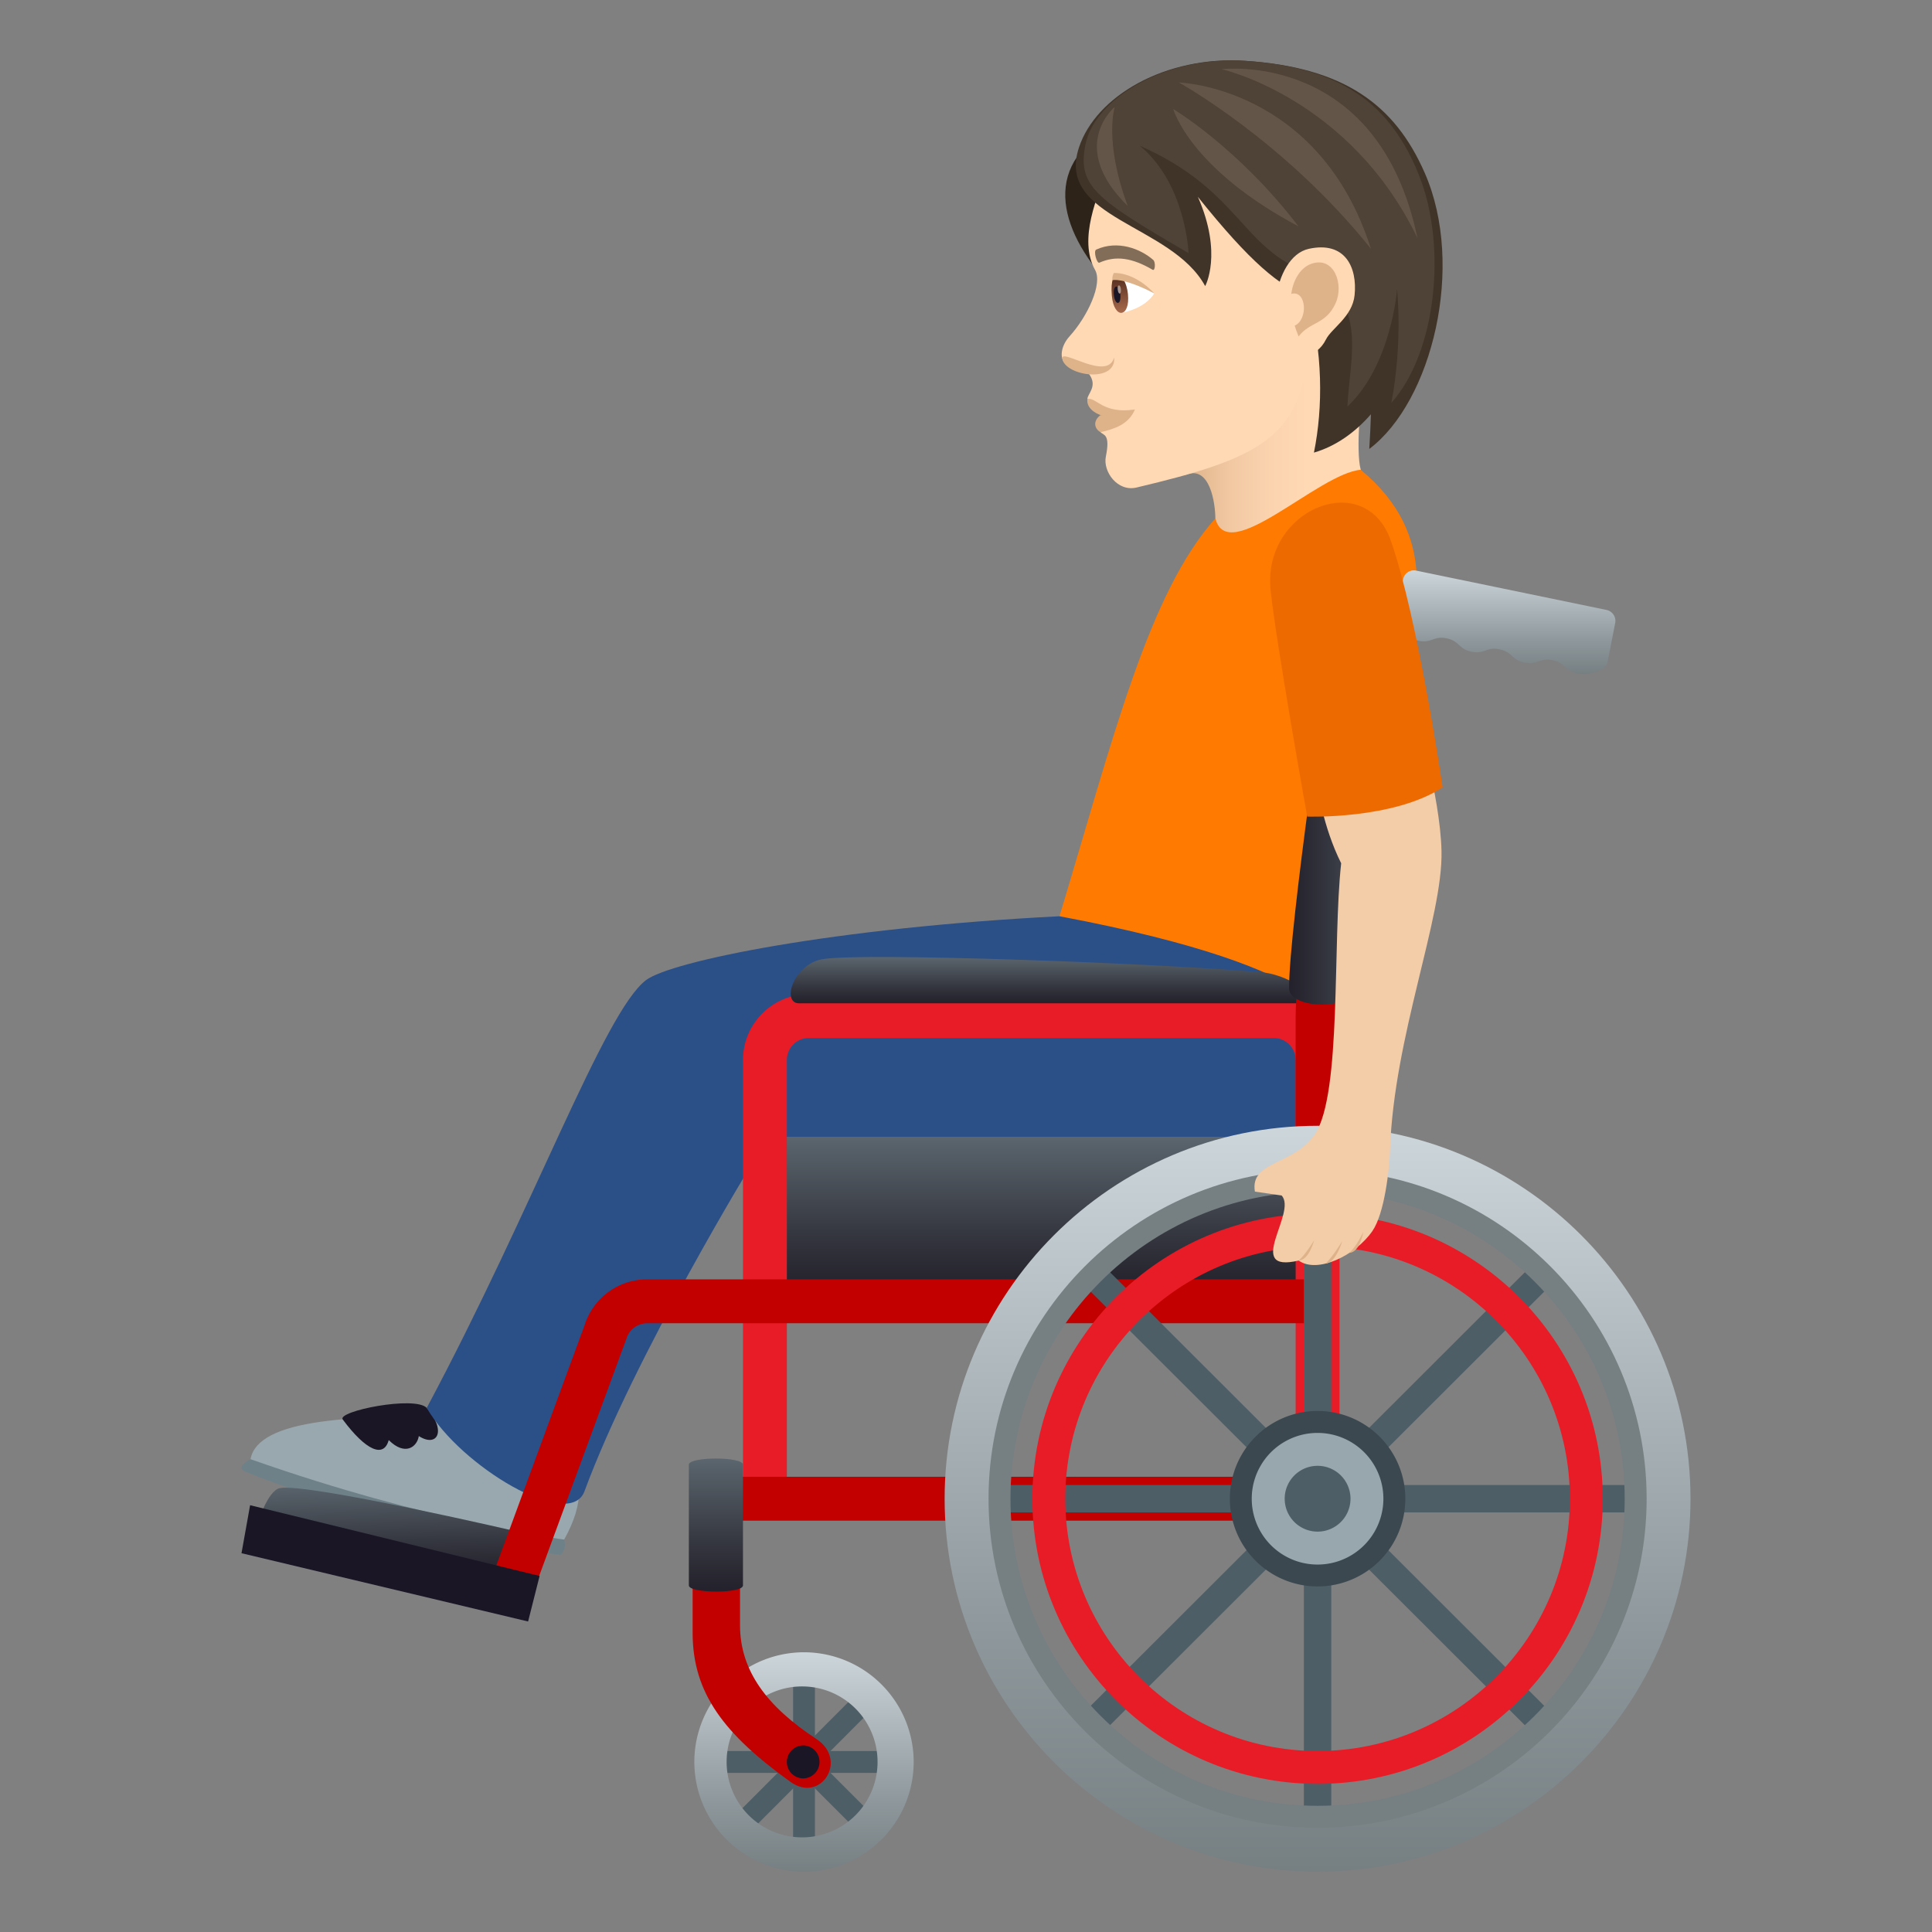 <svg xmlns="http://www.w3.org/2000/svg" xml:space="preserve" style="enable-background:new 0 0 64 64" viewBox="0 0 64 64"><rect x="0" y="0" width="64" height="64" fill="#808080" stroke="none"/><path d="M36.594 9.26c-.287-2.269 2.349-3.39.733-5.287-2.803 1.202-2.386 3.389-.733 5.287z" style="fill:#2e2319"/><linearGradient id="a" x1="-755.992" x2="-761.859" y1="14.462" y2="14.462" gradientTransform="translate(801.101)" gradientUnits="userSpaceOnUse"><stop offset=".307" style="stop-color:#ffd8b4"/><stop offset=".513" style="stop-color:#fbd4af"/><stop offset=".744" style="stop-color:#f1c8a2"/><stop offset=".987" style="stop-color:#dfb48b"/><stop offset="1" style="stop-color:#deb38a"/></linearGradient><path d="M39.242 15.743c.856-.387 1.018.98 1.018 1.43 0 1.425 2.085.681 4.816-1.612-.18-.658.033-2.55.033-2.55-1.251-3.872-3.073-1.61-5.867 2.732z" style="fill:url(#a)"/><path d="M36.653 5.686c-.268.746-.953 2.234-.377 3.257.258.458-.25 1.541-.845 2.197-.259.285-.337.653-.18.866.24.325.648.143.828.39.294.4-.06.652-.058.827 0 0 1.032.176.435 1.095.105.104.329.06.176.808-.1.494.384 1.174 1.017 1.024 4.001-.948 5.325-1.61 5.685-4.345.577-4.386 1.605-9.04-6.681-6.119z" style="fill:#ffd8b4"/><path d="M36.021 13.223c-.069.49.895.863 1.576.34-1.071.17-1.3-.436-1.576-.34z" style="fill:#deb38a"/><path d="M36.458 13.75c-.243.174-.23.435-.002.568.466-.11.932-.258 1.141-.755-.534.282-1.139.187-1.139.187zm-1.268-1.867c.095.574 1.794.823 1.717-.042-.223.811-1.778-.333-1.716.042z" style="fill:#deb38a"/><path d="M38.238 9.72c-.323.521-1.076.643-1.076.643-.266-.233-.293-.803-.22-1.114.389-.061 1.296.47 1.296.47z" style="fill:#fff"/><linearGradient id="b" x1="-1422.223" x2="-1422.223" y1="-72.431" y2="-73.701" gradientTransform="matrix(.574 -.061 .106 .994 860.888 -4.367)" gradientUnits="userSpaceOnUse"><stop offset="0" style="stop-color:#a6694a"/><stop offset="1" style="stop-color:#4f2a1e"/></linearGradient><path d="M36.831 9.794c.07.798.617.74.533-.057-.08-.74-.622-.968-.533.057z" style="fill:url(#b)"/><path d="M36.897 9.764c.04.376.255.353.215-.023-.037-.348-.252-.325-.215.023z" style="fill:#1a1626"/><path d="M37.025 9.59c.02.188.126.176.106-.01-.018-.174-.125-.163-.106.01z" style="fill:#ab968c"/><path d="M38.239 9.72c-.455-.492-.98-.691-1.346-.676-.072.169-.036.238-.036.238s.326-.105 1.382.438z" style="fill:#deb38a"/><path d="M38.203 8.611c-.425-.373-1.182-.664-1.889-.343-.102.047.022.47.104.434.543-.243 1.085-.164 1.767.236.08.046.102-.252.018-.327z" style="fill:#826d58"/><path d="M47.197 5.73c-.994-2.27-2.678-3.498-5.944-3.715-2.647-.176-4.948 1.17-5.51 2.867-.786 2.365 3.06 2.534 4.18 4.595 0 0 .59-1.067-.242-2.956 1.74 2.172 2.697 2.957 3.643 3.316.495 1.817.509 3.637.202 5.156.72-.209 1.363-.666 1.887-1.27-.01.347-.027.725-.054 1.149 2.083-1.57 3.185-6.067 1.838-9.142z" style="fill:#403429"/><path d="M47.013 5.82c-.92-2.302-2.494-3.588-5.76-3.804-2.647-.177-4.99 1.257-5.293 2.759-.28 1.39.32 1.806 3.412 3.609 0 0-.082-2.285-1.612-3.554 3.19 1.401 3.37 3.3 5.368 4.115 2.265.922 1.586 2.815 1.506 4.523C46.09 12.105 46.28 9.59 46.28 9.59s.194 1.752-.19 3.756c1.514-1.703 1.837-5.236.922-7.525z" style="fill:#4f4236"/><path d="M43.354 8.243c-1.217.268-1.502 2.957-.565 3.522.132.08.807.14 1.137-.523.184-.368.875-.75.947-1.465.093-.916-.31-1.8-1.52-1.534z" style="fill:#ffd8b4"/><path d="M43.435 8.74c-.307.108-.587.461-.66.994.512-.134.562.858.113 1.053.036.116.077.234.13.357.372-.49.894-.388 1.22-1.086.294-.63-.039-1.587-.803-1.319z" style="fill:#deb38a"/><path d="M46.957 7.892c-1.304-6.254-6.49-5.6-6.49-5.6s4.253.95 6.49 5.6z" style="fill:#635547"/><path d="M45.415 8.243c-1.708-5.379-6.365-5.511-6.365-5.511s3.498 1.927 6.365 5.511zM37.36 6.827c-.801-2.155-.431-3.288-.431-3.288s-1.587 1.31.431 3.288zm5.657.674c-1.99-2.604-4.152-3.89-4.152-3.89s.538 1.974 4.152 3.89z" style="fill:#635547"/><path d="M42.83 32.75s-3.881-.457-7.733-2.398c1.776-5.882 2.94-10.69 5.163-13.18.408 1.61 3.41-1.486 4.816-1.61 5.164 4.288-2.043 10.466-2.246 17.189z" style="fill:#ff7a00"/><path d="M8.298 48.337s-.541.263-.165.416c4.777 1.934 10.428 2.76 10.428 2.76.24-.203.128-.512.128-.512L8.298 48.337z" style="fill:#6e8189"/><path d="M16.299 46.988c-4.692-.18-7.753.02-8.001 1.349C14.224 50.43 18.688 51 18.688 51c1.37-2.45-.302-3.59-2.39-4.013z" style="fill:#99a8ae"/><path d="M11.354 47.023c.765 1.026 1.357 1.29 1.523.682.54.534.937.233.997-.133.606.388.933-.16.262-.933-.387-.413-2.988.109-2.782.384z" style="fill:#1a1626"/><path d="M44.102 34.067s.425-1.941-9.005-3.715c-7.496.381-12.882 1.492-13.698 2.117-1.395 1.066-3.708 7.514-7.263 14.17 1.115 1.936 4.733 4.093 5.225 2.762 1.667-4.512 5.614-10.958 5.614-10.958 9.965-1.063 19.761 2.833 19.127-4.376z" style="fill:#2b4f87"/><path d="M46.075 20.854c-1.723 7.58-2.429 9.96-1.709 16.68 3.123-4.894 1.71-16.68 1.71-16.68z" style="fill:#013366"/><linearGradient id="c" x1="34.492" x2="34.492" y1="42.743" y2="37.657" gradientUnits="userSpaceOnUse"><stop offset="0" style="stop-color:#23212b"/><stop offset=".314" style="stop-color:#32333c"/><stop offset=".939" style="stop-color:#576169"/><stop offset="1" style="stop-color:#5b666e"/></linearGradient><path d="M24.975 37.657H44.01v5.087H24.975z" style="fill:url(#c)"/><path d="M42.92 35.113v14.462h1.453V35.113c0-1.202-.977-2.18-2.18-2.18h-15.4a2.183 2.183 0 0 0-2.181 2.18v14.534h1.454V35.113c0-.4.326-.727.726-.727h15.401c.4 0 .727.326.727.727z" style="fill:#e81c27"/><linearGradient id="d" x1="34.779" x2="34.779" y1="33.236" y2="31.702" gradientUnits="userSpaceOnUse"><stop offset="0" style="stop-color:#23212b"/><stop offset=".314" style="stop-color:#32333c"/><stop offset=".939" style="stop-color:#576169"/><stop offset="1" style="stop-color:#5b666e"/></linearGradient><path d="M41.83 32.213c-3.249-.299-13.468-.68-14.63-.43-.929.199-1.314 1.453-.727 1.453h16.47c1.07 0-.127-.932-1.114-1.023z" style="fill:url(#d)"/><linearGradient id="e" x1="15.311" x2="15.311" y1="56.729" y2="53.538" gradientTransform="rotate(-1.403 -168.287 152.45)" gradientUnits="userSpaceOnUse"><stop offset="0" style="stop-color:#23212b"/><stop offset=".314" style="stop-color:#32333c"/><stop offset=".939" style="stop-color:#576169"/><stop offset="1" style="stop-color:#5b666e"/></linearGradient><path d="M17.323 50.778s-7.166-1.672-8.058-1.481c-.394.084-.722 1.139-.722 1.139l8.435 1.858.345-1.516z" style="fill:url(#e)"/><path d="m16.132 52.698 3.23-8.789a2.171 2.171 0 0 1 2.08-1.529h22.205v1.454H21.445c-.32 0-.6.205-.694.51l-3.232 8.79-1.387-.436z" style="fill:#c30000"/><path d="M24.25 48.92h19.398v1.454H24.25zm20.123-10.477V33.66c0-.825.178-1.892.451-3.059h-1.482c-.255 1.15-.422 2.21-.422 3.059v4.783h1.453z" style="fill:#c30000"/><path d="M23.727 58.004h5.815v.727h-5.815z" style="fill:#4e5e67" transform="rotate(-45.049 26.636 58.37)"/><path d="M26.271 55.46h.726v5.814h-.726z" style="fill:#4e5e67" transform="rotate(-45.001 26.633 58.367)"/><path d="M23.728 58.005h5.813v.725h-5.813z" style="fill:#4e5e67"/><path d="M26.272 55.461h.724v5.812h-.724z" style="fill:#4e5e67"/><linearGradient id="f" x1="26.634" x2="26.634" y1="62" y2="54.734" gradientUnits="userSpaceOnUse"><stop offset="0" style="stop-color:#767f82"/><stop offset=".318" style="stop-color:#8e979b"/><stop offset=".991" style="stop-color:#ccd5da"/><stop offset="1" style="stop-color:#cdd6db"/></linearGradient><path d="M26.591 62a3.637 3.637 0 0 1-3.59-3.676 3.635 3.635 0 0 1 3.675-3.59 3.639 3.639 0 0 1 3.591 3.676A3.636 3.636 0 0 1 26.591 62zm.073-6.133a2.5 2.5 0 1 0-.059 4.998 2.5 2.5 0 0 0 .059-4.998z" style="fill:url(#f)"/><path d="m17.875 52.206-9.59-2.344L8 51.452l9.494 2.262z" style="fill:#1a1626"/><linearGradient id="g" x1="49.866" x2="49.866" y1="22.328" y2="18.895" gradientUnits="userSpaceOnUse"><stop offset="0" style="stop-color:#767f82"/><stop offset=".318" style="stop-color:#8e979b"/><stop offset=".991" style="stop-color:#ccd5da"/><stop offset="1" style="stop-color:#cdd6db"/></linearGradient><path d="m53.217 20.205-6.306-1.303a.365.365 0 0 0-.433.288l-.254 1.295c-.062.321.496.686.768.741.439.09.49-.169.928-.08.44.091.387.352.826.443.44.09.49-.17.93-.078.438.089.387.35.826.44.439.09.49-.17.929-.08.44.093.39.352.83.443.277.058.927-.058.992-.384l.253-1.293a.372.372 0 0 0-.289-.432z" style="fill:url(#g)"/><linearGradient id="h" x1="42.702" x2="46.361" y1="26.846" y2="26.846" gradientUnits="userSpaceOnUse"><stop offset="0" style="stop-color:#23212b"/><stop offset=".314" style="stop-color:#32333c"/><stop offset=".939" style="stop-color:#576169"/><stop offset="1" style="stop-color:#5b666e"/></linearGradient><path d="M42.702 32.737c-.003-1.97 1.285-10.82 1.514-11.96.143-.709 2.278-.278 2.139.428-.224 1.108-1.477 9.656-1.473 11.527.002.731-2.179.723-2.18.005z" style="fill:url(#h)"/><path d="M27.043 57.605c-1.627-1.068-2.529-2.252-2.529-3.77V51.75l-1.57-.002v2.344c0 1.998 1.05 3.36 3.241 4.935 1.002.719 1.926-.72.858-1.422z" style="fill:#c30000"/><path d="M26.627 58.912a.546.546 0 1 1 .014-1.091.546.546 0 0 1-.014 1.09z" style="fill:#1a1626"/><path d="M31.835 49.193h23.623v.908H31.835z" style="fill:#4e5e67" transform="rotate(-44.96 43.642 49.645)"/><path d="M43.192 37.836h.908v23.623h-.908z" style="fill:#4e5e67" transform="rotate(-45.041 43.65 49.65)"/><path d="M31.835 49.193h23.623v.908H31.835z" style="fill:#4e5e67"/><path d="M43.192 37.835h.908v23.623h-.908z" style="fill:#4e5e67"/><linearGradient id="i" x1="43.646" x2="43.646" y1="62" y2="37.293" gradientUnits="userSpaceOnUse"><stop offset="0" style="stop-color:#767f82"/><stop offset=".318" style="stop-color:#8e979b"/><stop offset=".991" style="stop-color:#ccd5da"/><stop offset="1" style="stop-color:#cdd6db"/></linearGradient><path d="M43.647 62c-6.813 0-12.355-5.541-12.355-12.354 0-6.81 5.542-12.353 12.354-12.353C50.46 37.293 56 42.835 56 49.647 56 56.459 50.459 62 43.647 62zm0-22.89c-5.811 0-10.538 4.727-10.538 10.536 0 5.81 4.727 10.537 10.537 10.537 5.81 0 10.538-4.726 10.538-10.537 0-5.809-4.728-10.536-10.537-10.536z" style="fill:url(#i)"/><path d="M43.647 60.547c-6.011 0-10.9-4.889-10.9-10.9s4.889-10.9 10.9-10.9c6.01 0 10.9 4.889 10.9 10.9s-4.89 10.9-10.9 10.9zm0-21.073c-5.61 0-10.174 4.563-10.174 10.173S38.036 59.82 43.647 59.82c5.609 0 10.173-4.562 10.173-10.173 0-5.61-4.564-10.173-10.173-10.173z" style="fill:#767f82"/><path d="M43.647 59.093c-5.21 0-9.448-4.238-9.448-9.446s4.24-9.446 9.448-9.446 9.447 4.237 9.447 9.446-4.238 9.447-9.447 9.447zm0-17.803c-4.609 0-8.358 3.748-8.358 8.357 0 4.609 3.75 8.357 8.358 8.357 4.607 0 8.357-3.748 8.357-8.357 0-4.609-3.75-8.357-8.357-8.357z" style="fill:#e81c27"/><path d="M43.647 46.74a2.906 2.906 0 1 1 0 5.813 2.906 2.906 0 0 1 0-5.813z" style="fill:#3b484f"/><path d="M43.647 47.467a2.18 2.18 0 1 1-.002 4.361 2.18 2.18 0 0 1 .002-4.361z" style="fill:#98a7ad"/><path d="M43.647 48.557a1.09 1.09 0 0 1 0 2.18 1.09 1.09 0 0 1 0-2.18z" style="fill:#4e5e67"/><linearGradient id="j" x1="23.715" x2="23.715" y1="52.723" y2="48.316" gradientUnits="userSpaceOnUse"><stop offset="0" style="stop-color:#23212b"/><stop offset=".314" style="stop-color:#32333c"/><stop offset=".939" style="stop-color:#576169"/><stop offset="1" style="stop-color:#5b666e"/></linearGradient><path d="M22.819 48.52v3.999c0 .268 1.793.277 1.793 0v-4c0-.27-1.793-.271-1.793 0z" style="fill:url(#j)"/><path d="m42.455 39.602-.885-.128c-.173-1.03 1.305-.866 1.993-1.909.89-1.35.574-6.341.865-8.968-.613-1.225-.781-2.541-.781-2.541l3.714-.536c.131.528.371 1.737.391 2.674.049 2.21-1.58 6.143-1.705 9.897-.022.65-.18 2.101-.586 2.691-.559.809-1.824 1.42-2.44.975-1.836.433-.035-1.592-.566-2.155z" style="fill:#f3cca8"/><path d="M43.53 41.09s-.16.651-.509.667c.235-.21.508-.666.508-.666zm.935.02s-.21.734-.557.748c.233-.209.557-.748.557-.748zm.697-.3s-.115.68-.463.693c.235-.207.463-.694.463-.694z" style="fill:#deb38a"/><path d="M42.09 19.548c-.278-2.68 3.127-4.072 3.982-1.64.895 2.538 1.717 8.177 1.717 8.177-1.645 1.068-4.486.965-4.486.965s-1.035-5.774-1.213-7.502z" style="fill:#ed6a00"/></svg>